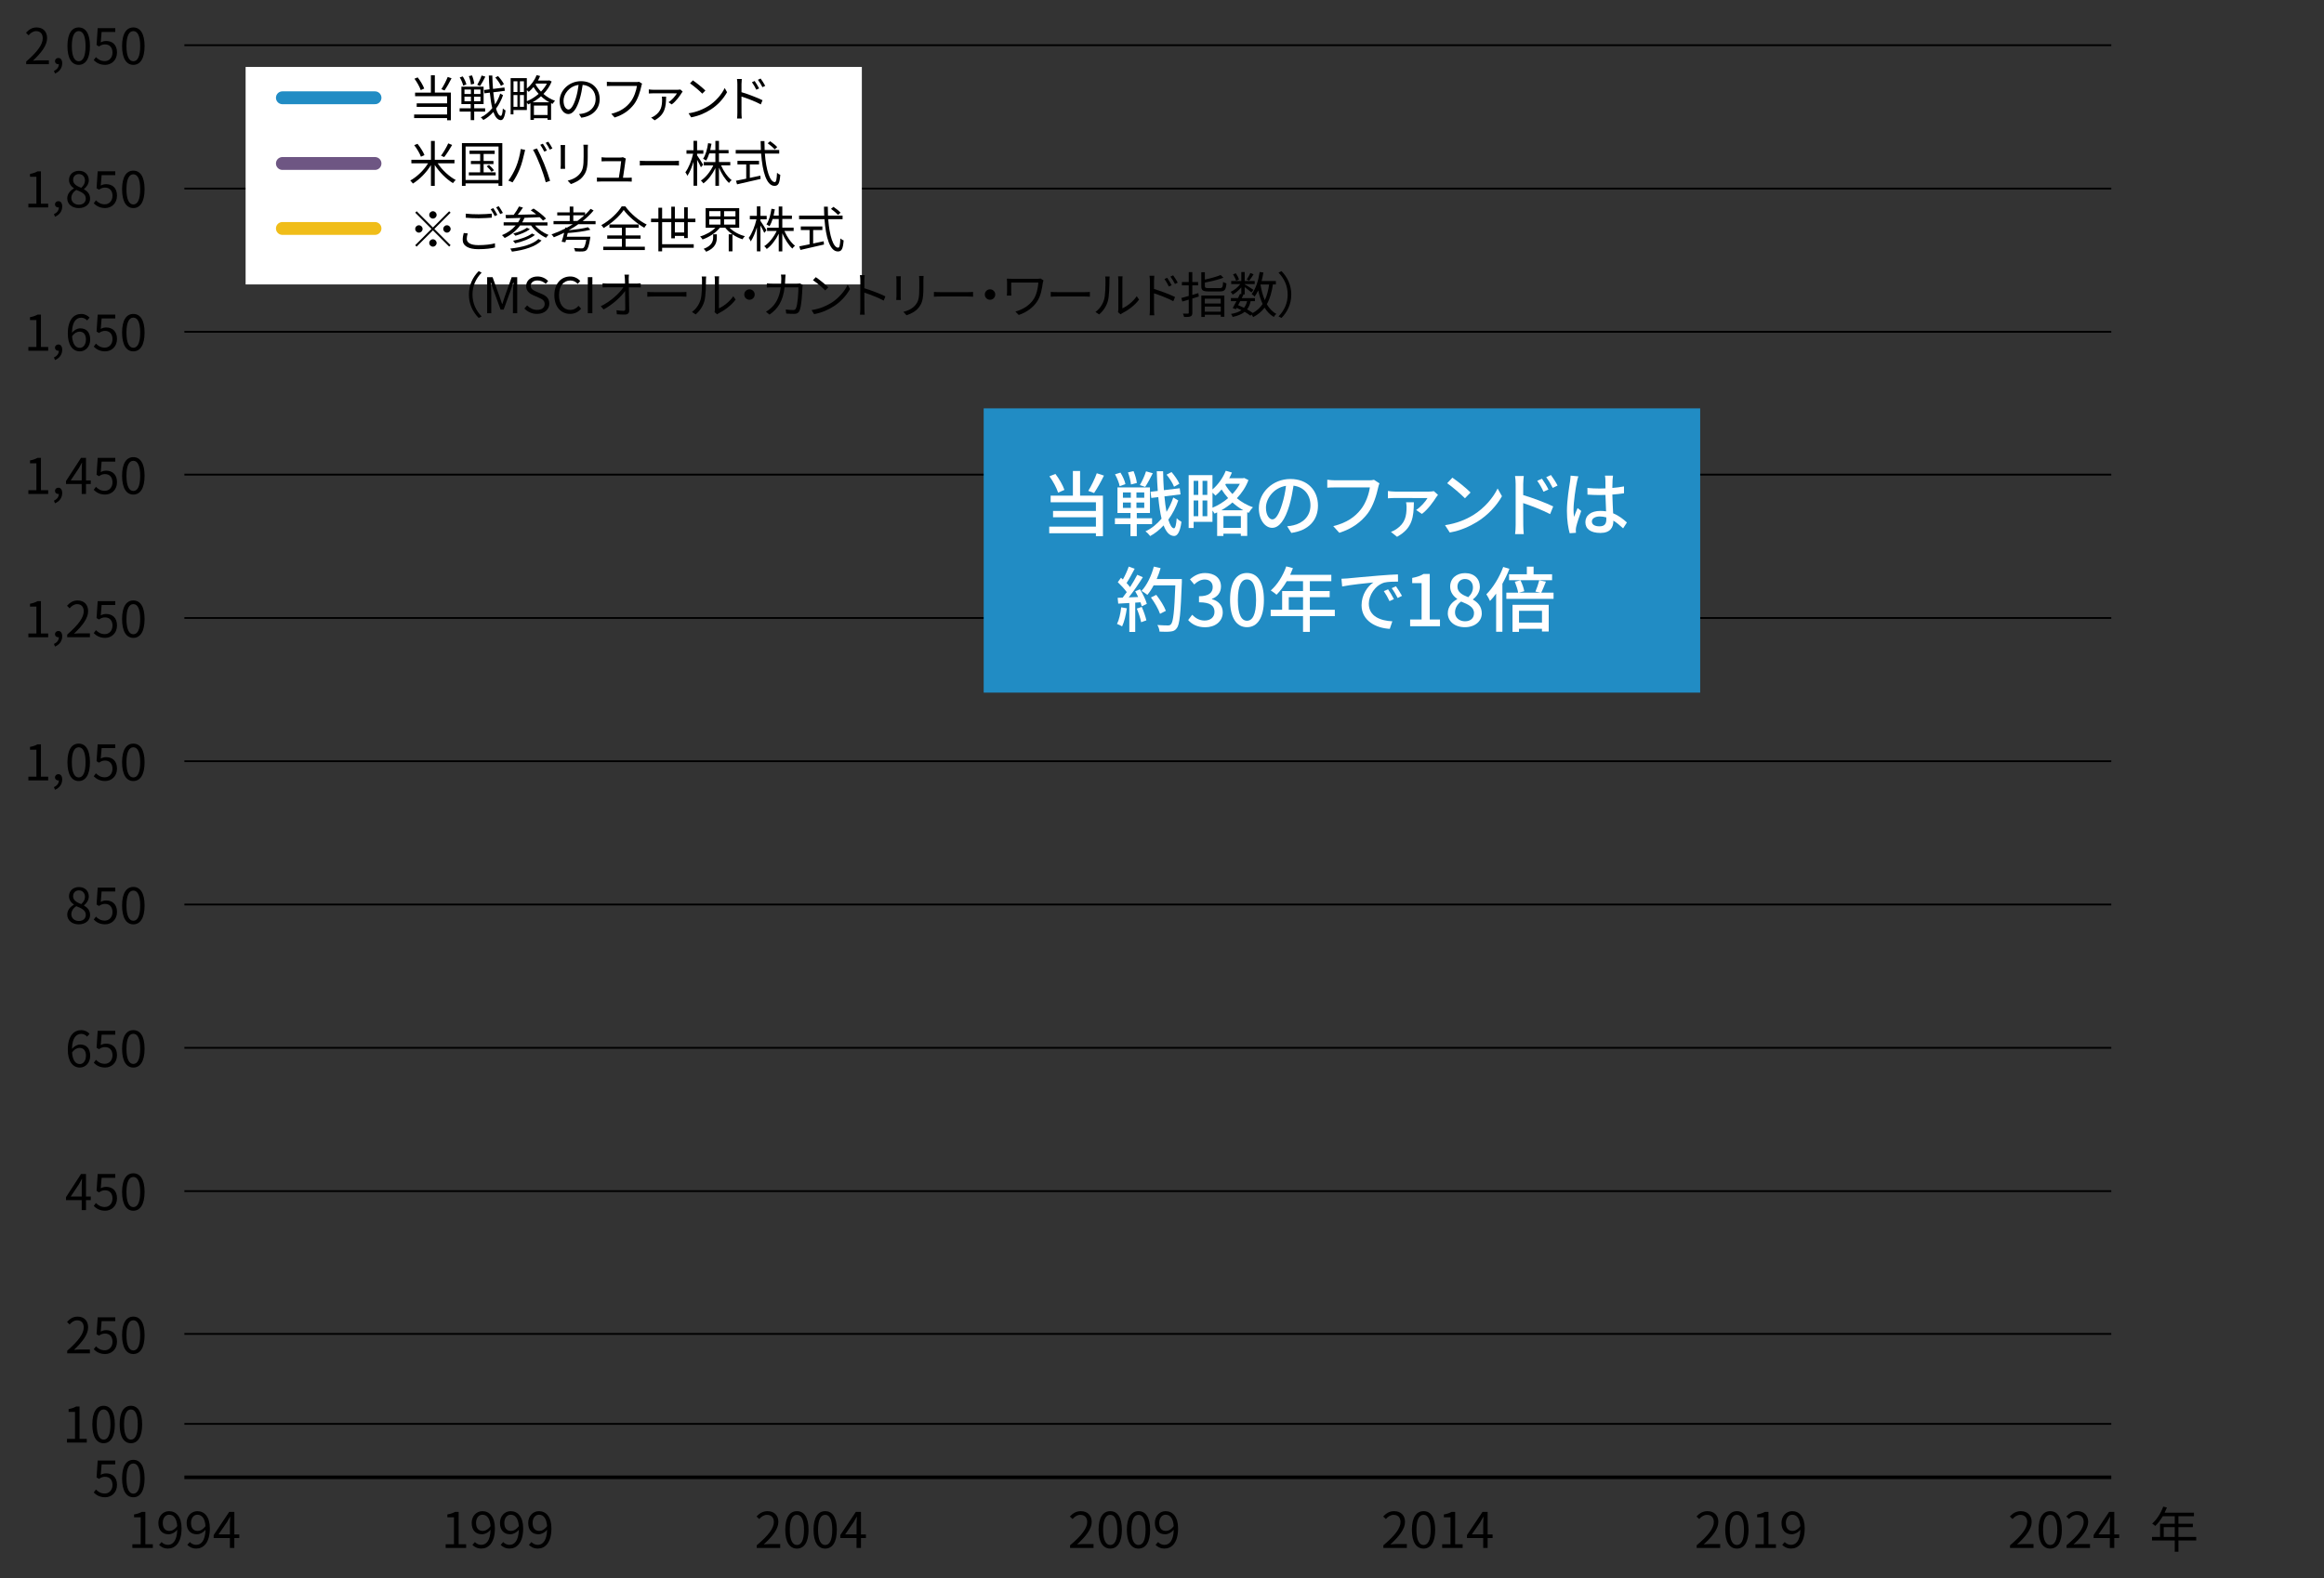 <?xml version="1.0" encoding="UTF-8"?>
<svg id="_レイヤー_2" data-name="レイヤー 2" xmlns="http://www.w3.org/2000/svg" xmlns:xlink="http://www.w3.org/1999/xlink" viewBox="0 0 850 577.37">
  <rect x="0" y="0" width="850" height="577.37" fill="#333333" stroke="none"/>
  <defs>
    <style>
      .cls-1 {
        stroke-width: .66px;
      }

      .cls-1, .cls-2, .cls-3, .cls-4, .cls-5, .cls-6 {
        fill: none;
      }

      .cls-1, .cls-3, .cls-4, .cls-5, .cls-6 {
        stroke-linejoin: round;
      }

      .cls-1, .cls-4 {
        stroke: #000;
      }

      .cls-7 {
        fill: #fff;
      }

      .cls-8 {
        fill: #218cc4;
      }

      .cls-3 {
        stroke: #6e5683;
      }

      .cls-3, .cls-5, .cls-6 {
        stroke-linecap: round;
        stroke-width: 4.7px;
      }

      .cls-4 {
        stroke-width: 1.32px;
      }

      .cls-5 {
        stroke: #218cc4;
      }

      .cls-6 {
        stroke: #f0bd19;
      }

      .cls-9 {
        clip-path: url(#clippath);
      }
    </style>
    <clipPath id="clippath">
      <rect class="cls-2" width="850" height="577.37"/>
    </clipPath>
  </defs>
  <g id="_レイヤー_1-2" data-name="レイヤー 1">
    <g class="cls-9">
      <g>
        <path d="M803.28,563.59h-6.52v4.12h-1.35v-4.12h-8.32v-1.3h2.95v-4.83h5.37v-2.74h-4.38c-.81,1.39-1.76,2.61-2.74,3.55-.25-.22-.81-.67-1.15-.85,1.69-1.48,3.2-3.8,4.05-6.21l1.35.32c-.25.63-.54,1.28-.83,1.89h10.73v1.3h-5.69v2.74h5.28v1.26h-5.28v3.57h6.52v1.3ZM795.41,562.29v-3.57h-4.03v3.57h4.03Z"/>
        <line class="cls-4" x1="67.44" y1="540.48" x2="772.2" y2="540.48"/>
        <path class="cls-1" d="M67.44,16.54h704.76M67.44,68.98h704.76M67.44,121.4h704.76M67.44,173.65h704.76M67.44,226.08h704.76M67.44,278.5h704.76M67.44,330.93h704.76M67.44,383.35h704.76M67.44,435.78h704.76M67.44,488.03h704.76M67.44,520.93h704.76"/>
        <path class="cls-2" d="M755.02,16.54v523.95M640.37,16.54v523.95M525.88,16.54v523.95M411.25,16.54v523.95M296.61,16.54v523.95M181.98,16.54v523.95M67.44,16.54v523.95"/>
        <g>
          <g>
            <path d="M34.28,546.03l.81-1.08c.76.76,1.71,1.46,3.24,1.46s2.81-1.19,2.81-3.11-1.08-3.01-2.74-3.01c-.88,0-1.44.27-2.2.77l-.88-.54.41-6.18h6.43v1.4h-4.99l-.32,3.82c.58-.32,1.17-.52,1.96-.52,2.2,0,3.98,1.3,3.98,4.2s-2.09,4.54-4.32,4.54c-2.05,0-3.31-.86-4.2-1.75Z"/>
            <path d="M44.65,540.9c0-4.59,1.6-6.81,4.12-6.81s4.11,2.23,4.11,6.81-1.6,6.88-4.11,6.88-4.12-2.29-4.12-6.88ZM51.27,540.9c0-3.85-1.01-5.47-2.5-5.47s-2.52,1.62-2.52,5.47,1.01,5.56,2.52,5.56,2.5-1.67,2.5-5.56Z"/>
          </g>
          <g>
            <path d="M24.58,494.17c4.14-3.62,6.05-6.25,6.05-8.52,0-1.51-.79-2.61-2.43-2.61-1.08,0-2.02.67-2.74,1.53l-.95-.94c1.08-1.17,2.21-1.94,3.89-1.94,2.36,0,3.83,1.55,3.83,3.91,0,2.63-2.07,5.31-5.17,8.25.68-.05,1.49-.13,2.16-.13h3.66v1.42h-8.3v-.97Z"/>
            <path d="M34.28,493.63l.81-1.08c.76.76,1.71,1.46,3.24,1.46s2.81-1.19,2.81-3.11-1.08-3.01-2.74-3.01c-.88,0-1.44.27-2.2.77l-.88-.54.41-6.18h6.43v1.4h-4.99l-.32,3.82c.58-.32,1.17-.52,1.96-.52,2.2,0,3.98,1.3,3.98,4.2s-2.09,4.54-4.32,4.54c-2.05,0-3.31-.86-4.19-1.75Z"/>
            <path d="M44.65,488.5c0-4.59,1.6-6.81,4.12-6.81s4.11,2.23,4.11,6.81-1.6,6.88-4.11,6.88-4.12-2.29-4.12-6.88ZM51.27,488.5c0-3.85-1.01-5.47-2.5-5.47s-2.52,1.62-2.52,5.47,1.01,5.56,2.52,5.56,2.5-1.67,2.5-5.56Z"/>
          </g>
          <g>
            <path d="M33.2,439.08h-1.75v3.64h-1.57v-3.64h-5.74v-1.08l5.49-8.48h1.82v8.25h1.75v1.31ZM29.89,437.77v-4.05c0-.65.07-1.71.11-2.39h-.07c-.32.65-.68,1.3-1.06,1.94l-3.01,4.5h4.03Z"/>
            <path d="M34.28,441.21l.81-1.08c.76.76,1.71,1.46,3.24,1.46s2.81-1.19,2.81-3.11-1.08-3.01-2.74-3.01c-.88,0-1.44.27-2.2.77l-.88-.54.41-6.18h6.43v1.4h-4.99l-.32,3.82c.58-.32,1.17-.52,1.96-.52,2.2,0,3.98,1.3,3.98,4.19s-2.09,4.54-4.32,4.54c-2.05,0-3.31-.86-4.19-1.75Z"/>
            <path d="M44.65,436.07c0-4.59,1.6-6.81,4.12-6.81s4.11,2.23,4.11,6.81-1.6,6.88-4.11,6.88-4.12-2.29-4.12-6.88ZM51.27,436.07c0-3.85-1.01-5.47-2.5-5.47s-2.52,1.62-2.52,5.47,1.01,5.56,2.52,5.56,2.5-1.67,2.5-5.56Z"/>
          </g>
          <g>
            <path d="M31.85,379.26c-.52-.63-1.31-1.01-2.12-1.01-1.8,0-3.33,1.39-3.4,5.49.81-.99,1.96-1.6,3.01-1.6,2.23,0,3.65,1.39,3.65,4.14,0,2.56-1.73,4.29-3.78,4.29-2.54,0-4.41-2.18-4.41-6.54,0-5.17,2.32-7.15,4.88-7.15,1.37,0,2.36.58,3.08,1.35l-.9,1.03ZM31.44,386.29c0-1.78-.77-2.92-2.38-2.92-.83,0-1.84.47-2.7,1.69.2,2.74,1.19,4.23,2.84,4.23,1.26,0,2.23-1.21,2.23-3.01Z"/>
            <path d="M34.28,388.82l.81-1.08c.76.76,1.71,1.46,3.24,1.46s2.81-1.19,2.81-3.11-1.08-3.01-2.74-3.01c-.88,0-1.44.27-2.2.77l-.88-.54.41-6.18h6.43v1.4h-4.99l-.32,3.82c.58-.32,1.17-.52,1.96-.52,2.2,0,3.98,1.3,3.98,4.19s-2.09,4.54-4.32,4.54c-2.05,0-3.31-.86-4.19-1.75Z"/>
            <path d="M44.65,383.69c0-4.59,1.6-6.81,4.12-6.81s4.11,2.23,4.11,6.81-1.6,6.88-4.11,6.88-4.12-2.29-4.12-6.88ZM51.27,383.69c0-3.85-1.01-5.47-2.5-5.47s-2.52,1.62-2.52,5.47,1.01,5.56,2.52,5.56,2.5-1.67,2.5-5.56Z"/>
          </g>
          <g>
            <path d="M24.59,334.66c0-1.76,1.22-2.99,2.43-3.64v-.09c-.97-.67-1.78-1.66-1.78-3.04,0-2.02,1.55-3.35,3.62-3.35,2.25,0,3.62,1.44,3.62,3.48,0,1.39-.97,2.58-1.76,3.19v.09c1.15.67,2.23,1.66,2.23,3.46,0,1.93-1.66,3.42-4.14,3.42s-4.21-1.48-4.21-3.51ZM31.38,334.72c0-1.76-1.62-2.43-3.49-3.19-1.06.68-1.8,1.73-1.8,2.99,0,1.4,1.17,2.43,2.75,2.43s2.54-.92,2.54-2.23ZM31.08,328.11c0-1.3-.83-2.36-2.25-2.36-1.21,0-2.09.86-2.09,2.14,0,1.58,1.42,2.27,2.97,2.88.9-.79,1.37-1.69,1.37-2.67Z"/>
            <path d="M34.28,336.43l.81-1.08c.76.76,1.71,1.46,3.24,1.46s2.81-1.19,2.81-3.11-1.08-3.01-2.74-3.01c-.88,0-1.44.27-2.2.77l-.88-.54.41-6.18h6.43v1.4h-4.99l-.32,3.82c.58-.32,1.17-.52,1.96-.52,2.2,0,3.98,1.3,3.98,4.19s-2.09,4.54-4.32,4.54c-2.05,0-3.31-.86-4.19-1.75Z"/>
            <path d="M44.65,331.3c0-4.59,1.6-6.81,4.12-6.81s4.11,2.23,4.11,6.81-1.6,6.88-4.11,6.88-4.12-2.29-4.12-6.88ZM51.27,331.3c0-3.85-1.01-5.47-2.5-5.47s-2.52,1.62-2.52,5.47,1.01,5.56,2.52,5.56,2.5-1.67,2.5-5.56Z"/>
          </g>
          <g>
            <path d="M10.37,284.15h2.94v-9.85h-2.34v-1.04c1.17-.22,2.02-.52,2.74-.94h1.26v11.83h2.65v1.37h-7.24v-1.37Z"/>
            <path d="M19.73,287.96c1.12-.49,1.78-1.35,1.8-2.45-.07.02-.13.02-.2.02-.63,0-1.21-.4-1.21-1.15,0-.7.58-1.15,1.24-1.15.86,0,1.39.74,1.39,1.95,0,1.73-1.01,3.08-2.63,3.76l-.4-.97Z"/>
            <path d="M24.67,278.87c0-4.59,1.6-6.81,4.12-6.81s4.11,2.23,4.11,6.81-1.6,6.88-4.11,6.88-4.12-2.29-4.12-6.88ZM31.29,278.87c0-3.85-1.01-5.47-2.5-5.47s-2.52,1.62-2.52,5.47,1.01,5.56,2.52,5.56,2.5-1.67,2.5-5.56Z"/>
            <path d="M34.28,284l.81-1.08c.76.76,1.71,1.46,3.24,1.46s2.81-1.19,2.81-3.11-1.08-3.01-2.74-3.01c-.88,0-1.44.27-2.2.77l-.88-.54.41-6.18h6.43v1.4h-4.99l-.32,3.82c.58-.32,1.17-.52,1.96-.52,2.2,0,3.98,1.3,3.98,4.19s-2.09,4.54-4.32,4.54c-2.05,0-3.31-.86-4.2-1.75Z"/>
            <path d="M44.65,278.87c0-4.59,1.6-6.81,4.12-6.81s4.11,2.23,4.11,6.81-1.6,6.88-4.11,6.88-4.12-2.29-4.12-6.88ZM51.27,278.87c0-3.85-1.01-5.47-2.5-5.47s-2.52,1.62-2.52,5.47,1.01,5.56,2.52,5.56,2.5-1.67,2.5-5.56Z"/>
          </g>
          <g>
            <path d="M10.37,231.77h2.94v-9.85h-2.34v-1.04c1.17-.22,2.02-.52,2.74-.94h1.26v11.83h2.65v1.37h-7.24v-1.37Z"/>
            <path d="M19.73,235.58c1.12-.49,1.78-1.35,1.8-2.45-.07.02-.13.02-.2.02-.63,0-1.21-.4-1.21-1.15,0-.7.58-1.15,1.24-1.15.86,0,1.39.74,1.39,1.94,0,1.73-1.01,3.08-2.63,3.76l-.4-.97Z"/>
            <path d="M24.58,232.16c4.14-3.62,6.05-6.25,6.05-8.52,0-1.51-.79-2.61-2.43-2.61-1.08,0-2.02.67-2.74,1.53l-.95-.94c1.08-1.17,2.21-1.94,3.89-1.94,2.36,0,3.83,1.55,3.83,3.91,0,2.63-2.07,5.31-5.17,8.25.68-.05,1.49-.13,2.16-.13h3.66v1.42h-8.3v-.97Z"/>
            <path d="M34.28,231.62l.81-1.08c.76.76,1.71,1.46,3.24,1.46s2.81-1.19,2.81-3.11-1.08-3.01-2.74-3.01c-.88,0-1.44.27-2.2.77l-.88-.54.41-6.18h6.43v1.4h-4.99l-.32,3.82c.58-.32,1.17-.52,1.96-.52,2.2,0,3.98,1.3,3.98,4.2s-2.09,4.54-4.32,4.54c-2.05,0-3.31-.86-4.2-1.75Z"/>
            <path d="M44.65,226.49c0-4.59,1.6-6.81,4.12-6.81s4.11,2.23,4.11,6.81-1.6,6.88-4.11,6.88-4.12-2.29-4.12-6.88ZM51.27,226.49c0-3.85-1.01-5.47-2.5-5.47s-2.52,1.62-2.52,5.47,1.01,5.56,2.52,5.56,2.5-1.67,2.5-5.56Z"/>
          </g>
          <g>
            <path d="M10.37,179.34h2.94v-9.85h-2.34v-1.04c1.17-.22,2.02-.52,2.74-.94h1.26v11.83h2.65v1.37h-7.24v-1.37Z"/>
            <path d="M19.73,183.16c1.12-.49,1.78-1.35,1.8-2.45-.07.02-.13.02-.2.02-.63,0-1.21-.4-1.21-1.15,0-.7.58-1.15,1.24-1.15.86,0,1.39.74,1.39,1.94,0,1.73-1.01,3.08-2.63,3.76l-.4-.97Z"/>
            <path d="M33.2,177.07h-1.75v3.64h-1.57v-3.64h-5.74v-1.08l5.49-8.48h1.82v8.25h1.75v1.31ZM29.89,175.76v-4.05c0-.65.07-1.71.11-2.39h-.07c-.32.65-.68,1.3-1.06,1.94l-3.01,4.5h4.03Z"/>
            <path d="M34.28,179.19l.81-1.08c.76.76,1.71,1.46,3.24,1.46s2.81-1.19,2.81-3.11-1.08-3.01-2.74-3.01c-.88,0-1.44.27-2.2.77l-.88-.54.41-6.18h6.43v1.4h-4.99l-.32,3.82c.58-.32,1.17-.52,1.96-.52,2.2,0,3.98,1.3,3.98,4.2s-2.09,4.54-4.32,4.54c-2.05,0-3.31-.86-4.2-1.75Z"/>
            <path d="M44.65,174.06c0-4.59,1.6-6.81,4.12-6.81s4.11,2.23,4.11,6.81-1.6,6.88-4.11,6.88-4.12-2.29-4.12-6.88ZM51.27,174.06c0-3.85-1.01-5.47-2.5-5.47s-2.52,1.62-2.52,5.47,1.01,5.56,2.52,5.56,2.5-1.67,2.5-5.56Z"/>
          </g>
          <g>
            <path d="M10.37,126.94h2.94v-9.85h-2.34v-1.04c1.17-.22,2.02-.52,2.74-.94h1.26v11.83h2.65v1.37h-7.24v-1.37Z"/>
            <path d="M19.73,130.76c1.12-.49,1.78-1.35,1.8-2.45-.07.02-.13.02-.2.02-.63,0-1.21-.4-1.21-1.15,0-.7.58-1.15,1.24-1.15.86,0,1.39.74,1.39,1.94,0,1.73-1.01,3.08-2.63,3.76l-.4-.97Z"/>
            <path d="M31.85,117.24c-.52-.63-1.31-1.01-2.12-1.01-1.8,0-3.33,1.39-3.4,5.49.81-.99,1.96-1.6,3.01-1.6,2.23,0,3.65,1.39,3.65,4.14,0,2.56-1.73,4.29-3.78,4.29-2.54,0-4.41-2.18-4.41-6.54,0-5.17,2.32-7.15,4.88-7.15,1.37,0,2.36.58,3.08,1.35l-.9,1.03ZM31.44,124.26c0-1.78-.77-2.92-2.38-2.92-.83,0-1.84.47-2.7,1.69.2,2.74,1.19,4.23,2.84,4.23,1.26,0,2.23-1.21,2.23-3.01Z"/>
            <path d="M34.28,126.8l.81-1.08c.76.76,1.71,1.46,3.24,1.46s2.81-1.19,2.81-3.11-1.08-3.01-2.74-3.01c-.88,0-1.44.27-2.2.77l-.88-.54.41-6.18h6.43v1.4h-4.99l-.32,3.82c.58-.32,1.17-.52,1.96-.52,2.2,0,3.98,1.3,3.98,4.2s-2.09,4.54-4.32,4.54c-2.05,0-3.31-.86-4.2-1.75Z"/>
            <path d="M44.65,121.67c0-4.59,1.6-6.81,4.12-6.81s4.11,2.23,4.11,6.81-1.6,6.88-4.11,6.88-4.12-2.29-4.12-6.88ZM51.27,121.67c0-3.85-1.01-5.47-2.5-5.47s-2.52,1.62-2.52,5.47,1.01,5.56,2.52,5.56,2.5-1.67,2.5-5.56Z"/>
          </g>
          <g>
            <path d="M10.37,74.52h2.94v-9.85h-2.34v-1.04c1.17-.22,2.02-.52,2.74-.94h1.26v11.83h2.65v1.37h-7.24v-1.37Z"/>
            <path d="M19.73,78.33c1.12-.49,1.78-1.35,1.8-2.45-.07.02-.13.02-.2.02-.63,0-1.21-.4-1.21-1.15,0-.7.58-1.15,1.24-1.15.86,0,1.39.74,1.39,1.94,0,1.73-1.01,3.08-2.63,3.76l-.4-.97Z"/>
            <path d="M24.59,72.61c0-1.76,1.22-2.99,2.43-3.64v-.09c-.97-.67-1.78-1.66-1.78-3.04,0-2.02,1.55-3.35,3.62-3.35,2.25,0,3.62,1.44,3.62,3.48,0,1.39-.97,2.57-1.76,3.19v.09c1.15.67,2.23,1.66,2.23,3.46,0,1.93-1.66,3.42-4.14,3.42s-4.21-1.48-4.21-3.51ZM31.38,72.66c0-1.76-1.62-2.43-3.49-3.19-1.06.68-1.8,1.73-1.8,2.99,0,1.4,1.17,2.43,2.75,2.43s2.54-.92,2.54-2.23ZM31.08,66.05c0-1.3-.83-2.36-2.25-2.36-1.21,0-2.09.86-2.09,2.14,0,1.58,1.42,2.27,2.97,2.88.9-.79,1.37-1.69,1.37-2.67Z"/>
            <path d="M34.28,74.37l.81-1.08c.76.76,1.71,1.46,3.24,1.46s2.81-1.19,2.81-3.11-1.08-3.01-2.74-3.01c-.88,0-1.44.27-2.2.77l-.88-.54.41-6.18h6.43v1.4h-4.99l-.32,3.82c.58-.32,1.17-.52,1.96-.52,2.2,0,3.98,1.3,3.98,4.2s-2.09,4.54-4.32,4.54c-2.05,0-3.31-.86-4.2-1.75Z"/>
            <path d="M44.65,69.24c0-4.59,1.6-6.81,4.12-6.81s4.11,2.23,4.11,6.81-1.6,6.88-4.11,6.88-4.12-2.29-4.12-6.88ZM51.27,69.24c0-3.85-1.01-5.47-2.5-5.47s-2.52,1.62-2.52,5.47,1.01,5.56,2.52,5.56,2.5-1.67,2.5-5.56Z"/>
          </g>
          <g>
            <path d="M9.58,22.52c4.14-3.62,6.05-6.25,6.05-8.52,0-1.51-.79-2.61-2.43-2.61-1.08,0-2.02.67-2.74,1.53l-.95-.94c1.08-1.17,2.21-1.94,3.89-1.94,2.36,0,3.83,1.55,3.83,3.91,0,2.63-2.07,5.31-5.17,8.25.68-.05,1.49-.13,2.16-.13h3.66v1.42h-8.3v-.97Z"/>
            <path d="M19.73,25.94c1.12-.49,1.78-1.35,1.8-2.45-.07.02-.13.02-.2.02-.63,0-1.21-.4-1.21-1.15,0-.7.58-1.15,1.24-1.15.86,0,1.39.74,1.39,1.94,0,1.73-1.01,3.08-2.63,3.76l-.4-.97Z"/>
            <path d="M24.67,16.85c0-4.59,1.6-6.81,4.12-6.81s4.11,2.23,4.11,6.81-1.6,6.88-4.11,6.88-4.12-2.29-4.12-6.88ZM31.29,16.85c0-3.85-1.01-5.47-2.5-5.47s-2.52,1.62-2.52,5.47,1.01,5.56,2.52,5.56,2.5-1.67,2.5-5.56Z"/>
            <path d="M34.28,21.98l.81-1.08c.76.76,1.71,1.46,3.24,1.46s2.81-1.19,2.81-3.11-1.08-3.01-2.74-3.01c-.88,0-1.44.27-2.2.77l-.88-.54.41-6.18h6.43v1.4h-4.99l-.32,3.82c.58-.32,1.17-.52,1.96-.52,2.2,0,3.98,1.3,3.98,4.2s-2.09,4.54-4.32,4.54c-2.05,0-3.31-.86-4.2-1.75Z"/>
            <path d="M44.65,16.85c0-4.59,1.6-6.81,4.12-6.81s4.11,2.23,4.11,6.81-1.6,6.88-4.11,6.88-4.12-2.29-4.12-6.88ZM51.27,16.85c0-3.85-1.01-5.47-2.5-5.47s-2.52,1.62-2.52,5.47,1.01,5.56,2.52,5.56,2.5-1.67,2.5-5.56Z"/>
          </g>
          <g>
            <path d="M24.49,526.41h2.94v-9.85h-2.34v-1.04c1.17-.22,2.02-.52,2.74-.94h1.26v11.83h2.65v1.37h-7.24v-1.37Z"/>
            <path d="M33.77,521.13c0-4.59,1.6-6.81,4.12-6.81s4.11,2.23,4.11,6.81-1.6,6.88-4.11,6.88-4.12-2.29-4.12-6.88ZM40.4,521.13c0-3.85-1.01-5.47-2.5-5.47s-2.52,1.62-2.52,5.47,1.01,5.56,2.52,5.56,2.5-1.67,2.5-5.56Z"/>
            <path d="M43.76,521.13c0-4.59,1.6-6.81,4.12-6.81s4.11,2.23,4.11,6.81-1.6,6.88-4.11,6.88-4.12-2.29-4.12-6.88ZM50.39,521.13c0-3.85-1.01-5.47-2.5-5.47s-2.52,1.62-2.52,5.47,1.01,5.56,2.52,5.56,2.5-1.67,2.5-5.56Z"/>
          </g>
        </g>
        <rect class="cls-7" x="89.83" y="24.49" width="225.39" height="79.57"/>
        <g>
          <path d="M159.04,33.87h5.87v10.12h-1.39v-.79h-12.05v-1.31h12.05v-2.79h-11.11v-1.3h11.11v-2.61h-11.7v-1.31h5.78v-6.34h1.44v6.34ZM153.88,32.96c-.38-1.15-1.35-2.9-2.29-4.16l1.17-.49c1.01,1.26,1.98,2.95,2.4,4.09l-1.28.56ZM165.15,28.64c-.76,1.53-1.76,3.28-2.57,4.45l-1.15-.47c.79-1.17,1.78-3.08,2.32-4.47l1.4.49Z"/>
          <path d="M173.44,40.83v3.13h-1.28v-3.13h-4.05v-1.21h4.05v-1.55h-3.4v-6.37h8.12v6.37h-3.44v1.55h4v1.21h-4ZM169.41,31.33c-.16-.81-.68-2.07-1.26-3.01l1.1-.36c.59.9,1.15,2.12,1.33,2.92l-1.17.45ZM169.88,34.39h2.36v-1.64h-2.36v1.64ZM169.88,37.03h2.36v-1.66h-2.36v1.66ZM172.24,30.93c-.05-.79-.38-2.11-.76-3.08l1.15-.27c.41.97.76,2.25.81,3.04l-1.21.31ZM175.73,32.75h-2.36v1.64h2.36v-1.64ZM175.73,35.38h-2.36v1.66h2.36v-1.66ZM177.51,28.05c-.59,1.19-1.33,2.56-1.91,3.4l-1.06-.38c.56-.92,1.26-2.39,1.6-3.44l1.37.41ZM183.99,34.8c-.59,1.75-1.48,3.46-2.57,4.95.47,1.62,1.04,2.59,1.73,2.65.4.02.65-.95.77-2.72.23.29.77.61.99.72-.36,2.79-1.03,3.58-1.76,3.55-1.17-.05-2.05-1.13-2.7-2.99-1.08,1.22-2.32,2.23-3.66,2.94-.22-.31-.61-.7-.95-.95,1.58-.74,3.01-1.93,4.21-3.39-.4-1.57-.68-3.49-.9-5.67l-1.94.25-.16-1.22,2-.25c-.13-1.58-.22-3.28-.27-5.04h1.28c.04,1.71.13,3.35.25,4.9l4.18-.52.16,1.21-4.23.54c.16,1.67.38,3.19.63,4.45.81-1.22,1.48-2.59,1.91-3.98l1.04.59ZM183.22,31.43c-.34-.86-1.24-2.14-2.07-3.06l1.01-.54c.83.9,1.76,2.12,2.14,2.95l-1.08.65Z"/>
          <path d="M201.78,29.81c-.68,1.73-1.75,3.26-3.01,4.56,1.19,1.03,2.61,1.93,4.23,2.5-.29.27-.67.77-.86,1.13-.2-.07-.38-.16-.58-.25v6.09h-1.3v-.58h-4.99v.61h-1.26v-6.07c-.29.14-.58.27-.86.4-.09-.2-.27-.47-.45-.68v2.74h-4.9v1.58h-1.03v-13.25h5.92v3.82c1.51-1.22,2.83-3.01,3.6-4.93l1.26.34c-.23.56-.5,1.12-.79,1.64h3.91l.23-.07.86.43ZM187.81,29.74v3.91h1.44v-3.91h-1.44ZM187.81,39.07h1.44v-4.29h-1.44v4.29ZM191.62,29.74h-1.46v3.91h1.46v-3.91ZM191.62,39.07v-4.29h-1.46v4.29h1.46ZM192.7,37.03c1.48-.61,2.99-1.53,4.3-2.68-.76-.83-1.39-1.69-1.87-2.52-.56.68-1.15,1.28-1.75,1.78-.16-.16-.43-.43-.68-.65v4.07ZM200.93,37.43c-1.13-.61-2.16-1.37-3.06-2.21-.97.88-2.03,1.62-3.13,2.21h6.19ZM200.27,42.08v-3.46h-4.99v3.46h4.99ZM196.07,30.57l-.2.29c.49.88,1.17,1.8,2,2.66.86-.9,1.62-1.89,2.16-2.95h-3.96Z"/>
          <path d="M211.8,41.72c.56-.04,1.1-.13,1.53-.22,2.29-.5,4.52-2.2,4.52-5.28,0-2.7-1.71-4.92-4.74-5.17-.23,1.66-.58,3.46-1.06,5.13-1.1,3.66-2.52,5.55-4.18,5.55s-3.19-1.84-3.19-4.77c0-3.87,3.46-7.26,7.81-7.26s6.84,2.95,6.84,6.55-2.47,6.25-6.72,6.81l-.83-1.35ZM210.63,35.88c.45-1.48.79-3.17.99-4.81-3.42.43-5.51,3.37-5.51,5.76,0,2.25,1.04,3.24,1.82,3.24s1.78-1.19,2.7-4.2Z"/>
          <path d="M234.84,30.62c-.13.25-.2.56-.27.9-.4,1.89-1.26,4.79-2.68,6.64-1.64,2.11-3.78,3.78-7.09,4.83l-1.22-1.35c3.49-.88,5.51-2.41,7.02-4.34,1.28-1.64,2.12-4.14,2.36-5.87h-9.2c-.72,0-1.33.04-1.8.05v-1.58c.5.05,1.21.11,1.8.11h9.04c.27,0,.61,0,.95-.09l1.1.7Z"/>
          <path d="M249.68,33.5c-.11.13-.27.34-.36.49-.52.85-2.03,3.1-3.65,4.21l-1.17-.81c1.28-.77,2.57-2.36,3.1-3.24l-8.61-.02c-.54,0-1.13.02-1.69.07v-1.49c.5.07,1.15.13,1.69.13h8.89c.27,0,.76-.04.99-.09l.81.76ZM243.63,35.36c-.04,3.84-.4,6.55-4.2,8.66l-1.28-1.01c.4-.14.83-.32,1.24-.61,2.43-1.64,2.77-3.62,2.77-5.98,0-.34-.05-.7-.11-1.06h1.57Z"/>
          <path d="M259.05,38.83c2.77-1.75,4.97-4.41,6.01-6.63l.86,1.53c-1.24,2.25-3.33,4.7-6.05,6.39-1.8,1.15-4.07,2.25-7.08,2.81l-.95-1.48c3.15-.47,5.49-1.57,7.2-2.63ZM257.99,33.13l-1.13,1.13c-.9-.94-3.15-2.86-4.48-3.76l1.03-1.1c1.28.85,3.58,2.72,4.59,3.73Z"/>
          <path d="M271.2,33.72c2.38.72,5.78,2,7.69,2.95l-.63,1.53c-1.94-1.06-5.06-2.25-7.06-2.88v5.92c0,.58.04,1.55.11,2.12h-1.73c.07-.58.11-1.46.11-2.12v-10.48c0-.5-.04-1.31-.14-1.87h1.76c-.05.56-.11,1.33-.11,1.87v2.95ZM276.62,32.82c-.45-.94-1.01-1.93-1.6-2.74l.99-.45c.47.67,1.22,1.87,1.64,2.72l-1.03.47ZM278.87,31.9c-.49-.94-1.06-1.89-1.67-2.7l.99-.47c.47.63,1.26,1.84,1.69,2.67l-1.01.5Z"/>
          <path d="M160.09,59.76c1.6,2.43,4.23,4.86,6.59,6.09-.32.27-.77.79-1.01,1.15-2.36-1.42-4.95-3.98-6.66-6.64v7.63h-1.39v-7.58c-1.67,2.74-4.21,5.29-6.61,6.75-.22-.34-.67-.83-.95-1.12,2.36-1.28,4.97-3.76,6.5-6.28h-6.1v-1.31h7.17v-6.88h1.39v6.88h7.2v1.31h-6.12ZM153.95,57.32c-.4-1.12-1.42-2.9-2.45-4.21l1.21-.5c1.01,1.26,2.11,2.99,2.54,4.14l-1.3.58ZM165.38,53.02c-.86,1.51-2.02,3.31-2.92,4.45l-1.15-.52c.9-1.19,2.02-3.11,2.63-4.5l1.44.58Z"/>
          <path d="M183.72,52.36v15.63h-1.39v-.9h-12.05v.9h-1.33v-15.63h14.76ZM182.34,65.84v-12.24h-12.05v12.24h12.05ZM181.29,63.05v1.13h-9.81v-1.13h4.14v-3.02h-3.39v-1.15h3.39v-2.56h-3.89v-1.21h9.2v1.21h-4.05v2.56h3.6v1.15h-3.6v3.02h4.41ZM178.86,60.35c.67.58,1.46,1.4,1.82,1.96l-.92.54c-.34-.56-1.12-1.42-1.75-2.03l.85-.47Z"/>
          <path d="M190.47,54.52l1.6.32c-.11.4-.25.92-.32,1.31-.25,1.12-.88,3.78-1.64,5.62-.67,1.66-1.64,3.51-2.65,4.95l-1.53-.65c1.13-1.49,2.14-3.39,2.77-4.9.77-1.85,1.53-4.59,1.76-6.66ZM194.95,54.8l1.46-.49c.72,1.3,1.87,3.78,2.63,5.69.74,1.78,1.69,4.54,2.16,6.16l-1.6.52c-.45-1.84-1.28-4.27-2.03-6.19-.72-1.85-1.82-4.36-2.61-5.69ZM200.03,55.04l-.97.43c-.36-.74-.97-1.82-1.46-2.5l.95-.4c.45.63,1.12,1.73,1.48,2.47ZM202.05,54.3l-.97.43c-.4-.79-.97-1.8-1.49-2.48l.95-.4c.49.65,1.17,1.78,1.51,2.45Z"/>
          <path d="M206.69,53.08c-.04.34-.05.86-.05,1.3v6.01c0,.45.02,1.04.05,1.37h-1.66c.02-.27.07-.85.07-1.39v-6c0-.32-.04-.95-.07-1.3h1.66ZM215.03,52.95c-.04.43-.07.95-.07,1.55v2.92c0,4.32-.58,5.74-1.87,7.29-1.17,1.4-2.97,2.18-4.29,2.63l-1.17-1.24c1.66-.41,3.21-1.13,4.32-2.4,1.3-1.49,1.51-2.95,1.51-6.36v-2.84c0-.59-.05-1.12-.09-1.55h1.66Z"/>
          <path d="M229.64,65.03c.4,0,1.04-.02,1.42-.05v1.46c-.32-.02-.99-.04-1.37-.04h-9.87c-.56,0-.97.02-1.49.05v-1.49c.43.04.94.07,1.49.07h6.52c.27-1.51.79-5.02.85-6.05h-5.73c-.52,0-.99.04-1.44.05v-1.51c.43.05.97.11,1.42.11h5.47c.29,0,.74-.05.9-.13l1.1.52c-.05.18-.11.41-.13.56-.14,1.22-.67,4.79-.92,6.45h1.76Z"/>
          <path d="M234.01,58.8c.54.04,1.49.09,2.5.09h9.87c.9,0,1.55-.05,1.94-.09v1.76c-.36-.02-1.12-.09-1.93-.09h-9.88c-.99,0-1.94.04-2.5.09v-1.76Z"/>
          <path d="M256.37,61.21c-.25-.61-.88-1.78-1.4-2.74v9.49h-1.31v-8.79c-.61,2.02-1.42,3.94-2.25,5.15-.16-.4-.49-.97-.74-1.3,1.17-1.49,2.3-4.34,2.84-6.79h-2.43v-1.26h2.57v-3.46h1.31v3.46h2.29v1.26h-2.29v.59c.49.67,1.91,2.9,2.21,3.44l-.81.94ZM263.73,60.51c.9,2.12,2.41,4.27,3.87,5.4-.32.23-.74.68-.97,1.03-1.37-1.24-2.74-3.4-3.67-5.6v6.63h-1.31v-6.46c-1.1,2.27-2.72,4.38-4.38,5.58-.22-.32-.61-.79-.92-1.03,1.76-1.12,3.49-3.31,4.54-5.55h-3.51v-1.22h4.27v-3.17h-2.23c-.32,1.01-.7,1.93-1.17,2.65-.23-.2-.77-.54-1.1-.67.95-1.4,1.53-3.55,1.84-5.73l1.24.22c-.13.79-.29,1.57-.47,2.3h1.89v-3.35h1.31v3.35h3.51v1.22h-3.51v3.17h4.14v1.22h-3.37Z"/>
          <path d="M279.75,56.19c.45,6.05,1.85,10.43,3.64,10.43.49,0,.7-.99.81-3.39.31.31.81.59,1.19.74-.23,3.12-.74,4.03-2.11,4.03-2.92,0-4.41-5.17-4.9-11.81h-9.29v-1.31h9.2c-.05-1.06-.07-2.16-.09-3.26h1.4c0,1.12.02,2.2.07,3.26h5.33v1.31h-5.26ZM274.24,65.08c1.26-.27,2.56-.52,3.85-.81l.11,1.19c-3.04.72-6.34,1.48-8.62,1.98l-.41-1.31c1.01-.2,2.32-.47,3.76-.76v-5.22h-3.21v-1.3h7.89v1.3h-3.37v4.93ZM283.34,54.66c-.52-.63-1.64-1.6-2.56-2.25l.9-.74c.92.61,2.05,1.53,2.59,2.14l-.94.85Z"/>
          <path d="M158.34,83.23l5.94-5.94.52.52-5.94,5.94,5.94,5.94-.52.52-5.94-5.94-5.96,5.96-.52-.52,5.96-5.96-5.94-5.94.52-.52,5.94,5.94ZM154.56,83.76c0,.74-.61,1.35-1.35,1.35s-1.35-.61-1.35-1.35.61-1.35,1.35-1.35,1.35.61,1.35,1.35ZM158.34,79.97c-.74,0-1.35-.61-1.35-1.35s.61-1.35,1.35-1.35,1.35.61,1.35,1.35-.61,1.35-1.35,1.35ZM158.34,87.54c.74,0,1.35.61,1.35,1.35s-.61,1.35-1.35,1.35-1.35-.61-1.35-1.35.61-1.35,1.35-1.35ZM162.12,83.76c0-.74.61-1.35,1.35-1.35s1.35.61,1.35,1.35-.61,1.35-1.35,1.35-1.35-.61-1.35-1.35Z"/>
          <path d="M171.08,85.38c-.22.7-.36,1.35-.36,2.02,0,1.35,1.37,2.29,4.21,2.29,2.47,0,4.75-.27,6.1-.68l.02,1.53c-1.28.36-3.55.63-6.09.63-3.62,0-5.73-1.21-5.73-3.44,0-.94.2-1.76.38-2.48l1.46.14ZM170.35,78.17c1.3.16,2.93.23,4.72.23s3.53-.13,4.81-.25v1.48c-1.21.09-3.15.22-4.81.22-1.78,0-3.29-.07-4.72-.2v-1.48ZM181.91,78.62l-.97.45c-.36-.74-.97-1.84-1.48-2.52l.97-.4c.45.63,1.1,1.75,1.48,2.47ZM183.94,77.89l-.99.43c-.38-.77-.97-1.8-1.49-2.48l.95-.41c.49.67,1.17,1.8,1.53,2.47Z"/>
          <path d="M195.69,82.48c1.24,1.46,3.15,2.77,4.92,3.46-.29.25-.68.72-.88,1.04-2.03-.9-4.16-2.63-5.51-4.5h-3.98c-1.48,2-3.42,3.53-5.65,4.59-.18-.27-.7-.79-.99-1.04,1.98-.81,3.71-2,5.02-3.55h-4.41v-1.15h5.28c.34-.5.63-1.04.88-1.6-2,.05-3.83.11-5.31.14l-.16-1.22,2.99-.05c.7-.92,1.49-2.14,1.94-3.06l1.44.4c-.58.86-1.26,1.84-1.91,2.63,2.11-.04,4.45-.09,6.77-.16-.67-.52-1.37-1.04-2.02-1.48l1.04-.63c1.62,1.01,3.6,2.56,4.56,3.67l-1.1.74c-.31-.38-.74-.79-1.22-1.24-1.85.07-3.76.14-5.56.22-.25.58-.52,1.13-.83,1.66h9.24v1.15h-4.54ZM198.07,88c-2.18,2.23-6.28,3.48-10.82,4.07-.13-.34-.38-.81-.63-1.12,4.34-.47,8.34-1.57,10.3-3.51l1.15.56ZM195.66,85.95c-1.75,1.42-4.65,2.48-7.27,3.08-.16-.29-.47-.7-.74-.95,2.5-.5,5.4-1.48,6.93-2.65l1.08.52ZM193.79,83.85c-1.35,1.03-3.48,1.89-5.28,2.39-.2-.23-.5-.61-.79-.81,1.73-.45,3.85-1.24,5.01-2.09l1.06.5Z"/>
          <path d="M211.57,81.99c-1.13.81-2.34,1.57-3.58,2.27,2.57-.27,5.42-.67,7.06-1.13l.88.92c-2.16.59-5.44.99-8.28,1.21-.11.47-.22.92-.34,1.35h8.61s-.04.4-.07.61c-.43,2.65-.81,3.82-1.4,4.34-.38.32-.76.41-1.39.45-.54.02-1.6.02-2.72-.05-.02-.36-.2-.88-.41-1.22,1.12.11,2.29.13,2.7.13s.61-.02.77-.16c.4-.31.7-1.17,1.03-2.97h-7.4c-.09.32-.18.63-.25.9l-1.35-.2c.29-.86.61-2.09.92-3.29-1.24.61-2.52,1.17-3.78,1.66-.18-.29-.59-.81-.86-1.06,1.69-.58,3.38-1.3,4.99-2.12l.09-.41.58.07c.74-.4,1.44-.83,2.14-1.26h-7.06v-1.15h5.92v-2.07h-4.56v-1.1h4.56v-2.14h1.33v2.14h4.29v.86c.74-.7,1.4-1.42,2.02-2.16l1.1.59c-1.15,1.4-2.5,2.68-3.98,3.87h4.7v1.15h-6.23ZM211.17,80.84c.9-.65,1.75-1.35,2.54-2.07h-4.03v2.07h1.49Z"/>
          <path d="M228.72,75.51c1.87,2.63,5.01,5.26,7.81,6.64-.34.34-.67.81-.88,1.19-2.75-1.6-5.91-4.25-7.53-6.52-1.44,2.18-4.34,4.84-7.36,6.61-.16-.31-.54-.77-.83-1.06,3.08-1.69,6.07-4.54,7.45-6.86h1.33ZM228.83,90.26h7.02v1.22h-15.21v-1.22h6.82v-2.93h-5.37v-1.19h5.37v-2.81h-4.56v-1.21h10.7v1.21h-4.77v2.81h5.46v1.19h-5.46v2.93Z"/>
          <path d="M250.22,87.1v-.79h-3.39v.88h-1.31v-5.91h-3.35v8.07h11.56v1.3h-11.56v1.31h-1.37v-10.68h-2.68v-1.28h2.68v-4h1.37v4h3.35v-4.38h1.31v4.38h3.39v-4.16h1.33v4.16h2.79v1.28h-2.79v5.82h-1.33ZM250.22,85.05v-3.76h-3.39v3.76h3.39Z"/>
          <path d="M266.83,83.31c1.35,1.4,3.48,2.56,5.62,3.1-.31.27-.7.79-.88,1.13-1.28-.4-2.54-1.03-3.67-1.8v6.21h-1.37v-6.23h1.33c-.99-.7-1.91-1.51-2.59-2.41h-1.98c-1.48,1.89-3.96,3.47-6.32,4.3-.22-.34-.59-.83-.9-1.1,2.07-.59,4.23-1.8,5.6-3.2h-3.58v-7.18h12.28v7.18h-3.53ZM260.83,85.72h1.35v1.1c0,1.71-.41,3.87-3.89,5.28-.2-.34-.63-.81-.92-1.06,3.13-1.17,3.46-2.92,3.46-4.27v-1.04ZM259.39,79.16h4.12v-1.91h-4.12v1.91ZM259.39,82.17h4.12v-1.94h-4.12v1.94ZM268.99,77.26h-4.16v1.91h4.16v-1.91ZM268.99,80.23h-4.16v1.94h4.16v-1.94Z"/>
          <path d="M279.54,85.21c-.25-.61-.88-1.78-1.4-2.74v9.49h-1.31v-8.79c-.61,2.02-1.42,3.94-2.25,5.15-.16-.4-.49-.97-.74-1.3,1.17-1.49,2.3-4.34,2.84-6.79h-2.43v-1.26h2.57v-3.46h1.31v3.46h2.29v1.26h-2.29v.59c.49.67,1.91,2.9,2.21,3.44l-.81.94ZM286.9,84.51c.9,2.12,2.41,4.27,3.87,5.4-.32.23-.74.68-.97,1.03-1.37-1.24-2.74-3.4-3.67-5.6v6.63h-1.31v-6.46c-1.1,2.27-2.72,4.38-4.38,5.58-.22-.32-.61-.79-.92-1.03,1.76-1.12,3.49-3.31,4.54-5.55h-3.51v-1.22h4.27v-3.17h-2.23c-.32,1.01-.7,1.93-1.17,2.65-.23-.2-.77-.54-1.1-.67.95-1.4,1.53-3.55,1.84-5.73l1.24.22c-.13.79-.29,1.57-.47,2.3h1.89v-3.35h1.31v3.35h3.51v1.22h-3.51v3.17h4.14v1.22h-3.37Z"/>
          <path d="M302.92,80.19c.45,6.05,1.85,10.43,3.64,10.43.49,0,.7-.99.81-3.39.31.31.81.59,1.19.74-.23,3.12-.74,4.03-2.11,4.03-2.92,0-4.41-5.17-4.9-11.81h-9.29v-1.31h9.2c-.05-1.06-.07-2.16-.09-3.26h1.4c0,1.12.02,2.2.07,3.26h5.33v1.31h-5.26ZM297.41,89.08c1.26-.27,2.56-.52,3.85-.81l.11,1.19c-3.04.72-6.34,1.48-8.62,1.98l-.41-1.31c1.01-.2,2.32-.47,3.76-.76v-5.22h-3.21v-1.3h7.89v1.3h-3.37v4.93ZM306.5,78.66c-.52-.63-1.64-1.6-2.56-2.25l.9-.74c.92.61,2.05,1.53,2.59,2.14l-.94.85Z"/>
          <path d="M171.5,107.76c0-3.51,1.42-6.37,3.58-8.57l1.08.56c-2.07,2.14-3.35,4.81-3.35,8.01s1.28,5.87,3.35,8.01l-1.08.56c-2.16-2.2-3.58-5.06-3.58-8.57Z"/>
          <path d="M178.14,101.4h2.02l2.54,7.06c.31.92.61,1.84.94,2.75h.09c.31-.92.59-1.84.9-2.75l2.52-7.06h2.02v13.2h-1.57v-7.31c0-1.13.13-2.74.22-3.89h-.07l-1.04,3.01-2.5,6.86h-1.12l-2.5-6.86-1.04-3.01h-.07c.07,1.15.2,2.75.2,3.89v7.31h-1.51v-13.2Z"/>
          <path d="M191.8,112.87l.99-1.13c.95.99,2.29,1.64,3.66,1.64,1.73,0,2.77-.86,2.77-2.16s-.95-1.78-2.2-2.34l-1.91-.83c-1.22-.52-2.68-1.46-2.68-3.39,0-2.03,1.76-3.51,4.16-3.51,1.57,0,2.95.67,3.89,1.64l-.88,1.06c-.81-.76-1.78-1.24-3.01-1.24-1.49,0-2.47.76-2.47,1.94,0,1.28,1.15,1.76,2.18,2.2l1.89.81c1.53.67,2.72,1.57,2.72,3.53,0,2.09-1.73,3.75-4.48,3.75-1.87,0-3.48-.76-4.63-1.96Z"/>
          <path d="M202.75,108.01c0-4.27,2.5-6.86,5.85-6.86,1.6,0,2.86.79,3.62,1.64l-.9,1.08c-.68-.74-1.57-1.26-2.7-1.26-2.5,0-4.16,2.05-4.16,5.35s1.58,5.42,4.1,5.42c1.26,0,2.21-.56,3.06-1.48l.92,1.04c-1.04,1.21-2.34,1.89-4.05,1.89-3.28,0-5.74-2.54-5.74-6.82Z"/>
          <path d="M214.99,101.4h1.67v13.2h-1.67v-13.2Z"/>
          <path d="M232.81,103.76c.47,0,1.17-.05,1.53-.11v1.51c-.41-.02-1.04-.04-1.48-.04h-2.86c.05,2.7.11,6.28.13,8.53,0,.94-.56,1.44-1.64,1.44-.92,0-2-.04-2.88-.11l-.13-1.48c.86.14,1.87.22,2.54.22.52,0,.67-.23.67-.72,0-1.44-.02-4.12-.05-6.54-1.49,2.12-4.65,5.04-7.87,6.75l-1.03-1.17c3.64-1.78,6.84-4.77,8.26-6.93h-5.94c-.59,0-1.12.02-1.67.05v-1.53c.52.07,1.1.11,1.66.11h6.55c-.02-.72-.04-1.33-.05-1.75-.04-.43-.05-.99-.16-1.51h1.67c-.07.5-.11,1.01-.11,1.51l.04,1.75h2.83Z"/>
          <path d="M236.75,106.8c.54.04,1.49.09,2.5.09h9.87c.9,0,1.55-.05,1.94-.09v1.76c-.36-.02-1.12-.09-1.93-.09h-9.88c-.99,0-1.94.04-2.5.09v-1.76Z"/>
          <path d="M253.09,114.13c1.51-1.08,2.59-2.68,3.13-4.43.52-1.66.54-5.24.54-7.24,0-.54-.05-.94-.13-1.31h1.66c-.02.22-.09.76-.09,1.3,0,2-.07,5.85-.56,7.65-.54,1.93-1.69,3.69-3.21,4.93l-1.35-.9ZM261.34,114.22c.07-.29.13-.65.13-1.01v-10.79c0-.68-.09-1.19-.11-1.33h1.66c-.02.14-.07.65-.07,1.33v10.39c1.66-.76,3.87-2.39,5.24-4.43l.86,1.22c-1.55,2.11-4.05,3.94-6.14,4.99-.27.14-.43.27-.61.41l-.95-.79Z"/>
          <path d="M274.12,105.85c1.06,0,1.91.85,1.91,1.91s-.85,1.91-1.91,1.91-1.91-.85-1.91-1.91.85-1.91,1.91-1.91Z"/>
          <path d="M293.58,104.17c-.05.31-.09.65-.09.88-.07,1.73-.29,6.97-1.1,8.7-.36.76-.94,1.08-1.93,1.08-.92,0-1.96-.05-2.9-.11l-.18-1.49c.97.13,1.93.2,2.68.2.52,0,.85-.14,1.04-.59.68-1.37.92-5.8.92-7.72h-5.04c-.65,5.17-2.52,7.9-5.53,9.98l-1.3-1.06c.56-.31,1.3-.81,1.84-1.33,1.78-1.62,3.08-3.87,3.57-7.58h-3.02c-.72,0-1.44,0-2.07.07v-1.53c.63.07,1.37.11,2.05.11h3.17c.04-.58.07-1.19.07-1.84,0-.4-.05-1.06-.13-1.49h1.69c-.05.41-.09,1.04-.11,1.48-.02.65-.05,1.26-.09,1.85h4.29c.49,0,.85-.04,1.15-.09l1.01.5Z"/>
          <path d="M304.02,110.83c2.77-1.75,4.97-4.41,6.01-6.63l.86,1.53c-1.24,2.25-3.33,4.7-6.05,6.39-1.8,1.15-4.07,2.25-7.08,2.81l-.95-1.48c3.15-.47,5.49-1.57,7.2-2.63ZM302.95,105.13l-1.13,1.13c-.9-.94-3.15-2.86-4.48-3.76l1.03-1.1c1.28.85,3.58,2.72,4.59,3.73Z"/>
          <path d="M323.22,109.97c-1.96-1.06-5.08-2.27-7.08-2.9l.02,5.94c0,.58.04,1.53.11,2.12h-1.73c.07-.58.11-1.46.11-2.12v-10.48c0-.5-.04-1.31-.14-1.87h1.76c-.05.56-.13,1.33-.13,1.87v2.93c2.38.72,5.78,2.02,7.69,2.97l-.61,1.53Z"/>
          <path d="M329.47,101.08c-.04.34-.05.86-.05,1.3v6.01c0,.45.02,1.04.05,1.37h-1.66c.02-.27.07-.85.07-1.39v-6c0-.32-.04-.95-.07-1.3h1.66ZM337.8,100.95c-.04.43-.07.95-.07,1.55v2.92c0,4.32-.58,5.74-1.87,7.29-1.17,1.4-2.97,2.18-4.29,2.63l-1.17-1.24c1.66-.41,3.21-1.13,4.32-2.4,1.3-1.49,1.51-2.95,1.51-6.36v-2.84c0-.59-.05-1.12-.09-1.55h1.66Z"/>
          <path d="M341.58,106.8c.54.04,1.49.09,2.5.09h9.87c.9,0,1.55-.05,1.94-.09v1.76c-.36-.02-1.12-.09-1.93-.09h-9.88c-.99,0-1.94.04-2.5.09v-1.76Z"/>
          <path d="M362.1,105.85c1.06,0,1.91.85,1.91,1.91s-.85,1.91-1.91,1.91-1.91-.85-1.91-1.91.85-1.91,1.91-1.91Z"/>
          <path d="M381.65,102.59c-.07.18-.2.67-.23.83-.32,2.14-.7,4.7-2,6.73-1.46,2.3-3.93,4.14-6.82,5.08l-1.22-1.24c2.65-.7,5.22-2.27,6.7-4.57,1.03-1.6,1.53-3.91,1.71-6.03h-9.94v3.6c0,.27.02.72.05,1.15h-1.64c.05-.43.07-.81.07-1.15v-3.83c0-.41-.02-.81-.07-1.21.49.04,1.15.05,1.93.05h9.24c.4,0,.83-.04,1.13-.11l1.1.7Z"/>
          <path d="M384.31,106.8c.54.04,1.49.09,2.5.09h9.87c.9,0,1.55-.05,1.94-.09v1.76c-.36-.02-1.12-.09-1.93-.09h-9.88c-.99,0-1.94.04-2.5.09v-1.76Z"/>
          <path d="M400.66,114.13c1.51-1.08,2.59-2.68,3.13-4.43.52-1.66.54-5.24.54-7.24,0-.54-.05-.94-.13-1.31h1.66c-.02.22-.09.76-.09,1.3,0,2-.07,5.85-.56,7.65-.54,1.93-1.69,3.69-3.21,4.93l-1.35-.9ZM408.9,114.22c.07-.29.13-.65.13-1.01v-10.79c0-.68-.09-1.19-.11-1.33h1.66c-.02.14-.07.65-.07,1.33v10.39c1.66-.76,3.87-2.39,5.24-4.43l.86,1.22c-1.55,2.11-4.05,3.94-6.14,4.99-.27.14-.43.27-.61.41l-.95-.79Z"/>
          <path d="M422.08,105.72c2.38.72,5.78,2,7.69,2.95l-.63,1.53c-1.94-1.06-5.06-2.25-7.06-2.88v5.92c0,.58.04,1.55.11,2.12h-1.73c.07-.58.11-1.46.11-2.12v-10.48c0-.5-.04-1.31-.14-1.87h1.76c-.05.56-.11,1.33-.11,1.87v2.95ZM427.5,104.82c-.45-.94-1.01-1.93-1.6-2.74l.99-.45c.47.67,1.22,1.87,1.64,2.72l-1.03.47ZM429.75,103.9c-.49-.94-1.06-1.89-1.67-2.7l.99-.47c.47.63,1.26,1.84,1.69,2.67l-1.01.5Z"/>
          <path d="M438.48,108.48l-2.38.74v5.19c0,.76-.18,1.12-.65,1.33-.45.22-1.17.25-2.38.23-.05-.34-.23-.88-.41-1.22.81.02,1.57.02,1.78,0,.25,0,.34-.07.34-.34v-4.79c-.85.25-1.64.49-2.34.7l-.38-1.3c.76-.2,1.69-.45,2.72-.74v-3.87h-2.5v-1.24h2.5v-3.62h1.31v3.62h2.11v1.24h-2.11v3.48c.72-.2,1.48-.41,2.21-.65l.16,1.24ZM446.09,105.4c.99,0,1.15-.31,1.26-2.25.31.23.86.43,1.22.52-.2,2.34-.61,2.95-2.39,2.95h-4.2c-2.05,0-2.61-.4-2.61-1.94v-5.08h1.31v2.68c2.12-.45,4.41-1.08,5.76-1.67l1.03.99c-1.82.72-4.45,1.33-6.79,1.78v1.3c0,.61.22.72,1.37.72h4.03ZM439.38,108.12h8.43v7.78h-1.31v-.76h-5.83v.83h-1.28v-7.85ZM440.65,109.27v1.78h5.83v-1.78h-5.83ZM446.49,114.04v-1.89h-5.83v1.89h5.83Z"/>
          <path d="M465.57,104.08c-.45,2.92-1.13,5.29-2.23,7.22.9,1.55,2.03,2.77,3.47,3.53-.31.25-.74.77-.92,1.13-1.39-.81-2.48-1.96-3.37-3.4-1.06,1.4-2.41,2.56-4.18,3.46-.11-.23-.34-.63-.58-.94l-.42.43c-.56-.45-1.28-.94-2.11-1.42-1.04.86-2.47,1.46-4.39,1.87-.09-.36-.36-.85-.61-1.1,1.66-.29,2.92-.74,3.83-1.4-.58-.29-1.17-.58-1.76-.83l-.29.5-1.15-.41c.4-.68.88-1.6,1.37-2.54h-2.03v-1.12h2.59c.27-.54.52-1.06.74-1.55l.47.11v-2.48c-.9,1.06-2.05,2.05-3.15,2.65-.16-.31-.49-.77-.74-1.01,1.28-.58,2.65-1.69,3.53-2.86h-3.33v-1.1h3.69v-3.29h1.24v3.29h3.66v1.1h-3.66v.09c.77.45,2.72,1.67,3.21,2.03l-.74.95c-.47-.43-1.6-1.3-2.47-1.94v2.68h-.77l.31.07c-.2.4-.4.83-.61,1.26h4.81v1.12h-1.57c-.25,1.21-.67,2.2-1.28,3.01.79.43,1.51.9,2.07,1.31,1.53-.85,2.72-1.93,3.6-3.28-.68-1.46-1.21-3.13-1.62-4.97-.38.85-.83,1.6-1.31,2.25-.2-.25-.77-.7-1.08-.92,1.51-1.89,2.45-4.9,2.93-8.07l1.37.2c-.18,1.06-.41,2.11-.67,3.1h5.22v1.26h-1.08ZM452.1,102.73c-.16-.63-.63-1.62-1.12-2.36l1.01-.41c.5.72.99,1.67,1.17,2.3l-1.06.47ZM453.61,110.19c-.25.5-.52.99-.76,1.46.72.29,1.44.61,2.14.95.54-.65.9-1.44,1.13-2.41h-2.52ZM458.49,100.37c-.52.83-1.13,1.73-1.6,2.32l-.9-.43c.43-.63,1.04-1.67,1.33-2.38l1.17.49ZM461.03,104.14c.34,2.07.85,4.02,1.57,5.69.77-1.6,1.26-3.51,1.58-5.74h-3.13l-.02.05Z"/>
          <path d="M472.28,107.76c0,3.51-1.42,6.37-3.58,8.57l-1.08-.56c2.07-2.14,3.35-4.81,3.35-8.01s-1.28-5.87-3.35-8.01l1.08-.56c2.16,2.2,3.58,5.06,3.58,8.57Z"/>
        </g>
        <line class="cls-5" x1="103.28" y1="35.77" x2="137.16" y2="35.77"/>
        <line class="cls-6" x1="103.28" y1="83.58" x2="137.16" y2="83.58"/>
        <line class="cls-3" x1="103.28" y1="59.81" x2="137.16" y2="59.81"/>
        <g>
          <g>
            <path d="M48.41,564.96h3.04v-9.85h-2.42v-1.04c1.21-.22,2.09-.52,2.83-.94h1.3v11.83h2.74v1.37h-7.49v-1.37Z"/>
            <path d="M59.11,564.18c.58.63,1.42,1.01,2.29,1.01,1.77,0,3.3-1.4,3.43-5.51-.82.99-1.99,1.64-3.15,1.64-2.27,0-3.76-1.42-3.76-4.16,0-2.56,1.79-4.29,3.91-4.29,2.63,0,4.58,2.09,4.58,6.28,0,5.35-2.38,7.4-4.96,7.4-1.47,0-2.52-.58-3.28-1.35l.93-1.03ZM64.82,558.33c-.19-2.72-1.23-4.16-2.98-4.16-1.3,0-2.31,1.19-2.31,2.99s.82,2.94,2.44,2.94c.91,0,1.94-.5,2.85-1.76Z"/>
            <path d="M69.45,564.18c.58.63,1.42,1.01,2.29,1.01,1.77,0,3.3-1.4,3.43-5.51-.82.99-1.99,1.64-3.15,1.64-2.27,0-3.76-1.42-3.76-4.16,0-2.56,1.79-4.29,3.91-4.29,2.63,0,4.58,2.09,4.58,6.28,0,5.35-2.38,7.4-4.96,7.4-1.47,0-2.52-.58-3.28-1.35l.93-1.03ZM75.15,558.33c-.19-2.72-1.23-4.16-2.98-4.16-1.3,0-2.31,1.19-2.31,2.99s.82,2.94,2.44,2.94c.91,0,1.94-.5,2.85-1.76Z"/>
            <path d="M87.52,562.69h-1.81v3.64h-1.62v-3.64h-5.94v-1.08l5.68-8.48h1.88v8.25h1.81v1.31ZM84.09,561.37v-4.05c0-.65.07-1.71.11-2.39h-.07c-.34.65-.71,1.3-1.1,1.94l-3.11,4.5h4.17Z"/>
          </g>
          <g>
            <path d="M163,564.96h3.04v-9.85h-2.42v-1.04c1.21-.22,2.09-.52,2.83-.94h1.3v11.83h2.74v1.37h-7.49v-1.37Z"/>
            <path d="M173.71,564.18c.58.63,1.42,1.01,2.29,1.01,1.77,0,3.3-1.4,3.43-5.51-.82.99-1.99,1.64-3.15,1.64-2.27,0-3.76-1.42-3.76-4.16,0-2.56,1.79-4.29,3.91-4.29,2.63,0,4.58,2.09,4.58,6.28,0,5.35-2.38,7.4-4.96,7.4-1.47,0-2.52-.58-3.28-1.35l.93-1.03ZM179.41,558.33c-.19-2.72-1.23-4.16-2.98-4.16-1.3,0-2.31,1.19-2.31,2.99s.82,2.94,2.44,2.94c.91,0,1.94-.5,2.85-1.76Z"/>
            <path d="M184.05,564.18c.58.63,1.42,1.01,2.29,1.01,1.77,0,3.3-1.4,3.43-5.51-.82.99-1.99,1.64-3.15,1.64-2.27,0-3.76-1.42-3.76-4.16,0-2.56,1.79-4.29,3.91-4.29,2.63,0,4.58,2.09,4.58,6.28,0,5.35-2.38,7.4-4.96,7.4-1.47,0-2.52-.58-3.28-1.35l.93-1.03ZM189.75,558.33c-.19-2.72-1.23-4.16-2.98-4.16-1.3,0-2.31,1.19-2.31,2.99s.82,2.94,2.44,2.94c.91,0,1.94-.5,2.85-1.76Z"/>
            <path d="M194.38,564.18c.58.63,1.42,1.01,2.29,1.01,1.77,0,3.3-1.4,3.43-5.51-.82.99-1.99,1.64-3.15,1.64-2.27,0-3.76-1.42-3.76-4.16,0-2.56,1.79-4.29,3.91-4.29,2.63,0,4.58,2.09,4.58,6.28,0,5.35-2.38,7.4-4.96,7.4-1.47,0-2.52-.58-3.28-1.35l.93-1.03ZM200.09,558.33c-.19-2.72-1.23-4.16-2.98-4.16-1.3,0-2.31,1.19-2.31,2.99s.82,2.94,2.44,2.94c.91,0,1.94-.5,2.85-1.76Z"/>
          </g>
          <g>
            <path d="M276.78,565.35c4.29-3.62,6.26-6.25,6.26-8.52,0-1.51-.82-2.61-2.52-2.61-1.12,0-2.09.67-2.83,1.53l-.99-.94c1.12-1.17,2.29-1.94,4.02-1.94,2.44,0,3.97,1.55,3.97,3.91,0,2.63-2.14,5.31-5.35,8.25.71-.05,1.55-.13,2.24-.13h3.78v1.42h-8.59v-.97Z"/>
            <path d="M287.21,559.68c0-4.59,1.66-6.81,4.27-6.81s4.25,2.23,4.25,6.81-1.66,6.88-4.25,6.88-4.27-2.29-4.27-6.88ZM294.07,559.68c0-3.85-1.04-5.47-2.59-5.47s-2.61,1.62-2.61,5.47,1.04,5.56,2.61,5.56,2.59-1.67,2.59-5.56Z"/>
            <path d="M297.55,559.68c0-4.59,1.66-6.81,4.27-6.81s4.25,2.23,4.25,6.81-1.66,6.88-4.25,6.88-4.27-2.29-4.27-6.88ZM304.4,559.68c0-3.85-1.04-5.47-2.59-5.47s-2.61,1.62-2.61,5.47,1.04,5.56,2.61,5.56,2.59-1.67,2.59-5.56Z"/>
            <path d="M316.71,562.69h-1.81v3.64h-1.62v-3.64h-5.94v-1.08l5.68-8.48h1.88v8.25h1.81v1.31ZM313.29,561.37v-4.05c0-.65.07-1.71.11-2.39h-.07c-.34.65-.71,1.3-1.1,1.94l-3.11,4.5h4.17Z"/>
          </g>
          <g>
            <path d="M391.38,565.35c4.29-3.62,6.26-6.25,6.26-8.52,0-1.51-.82-2.61-2.52-2.61-1.12,0-2.09.67-2.83,1.53l-.99-.94c1.12-1.17,2.29-1.94,4.02-1.94,2.44,0,3.97,1.55,3.97,3.91,0,2.63-2.14,5.31-5.35,8.25.71-.05,1.55-.13,2.24-.13h3.78v1.42h-8.59v-.97Z"/>
            <path d="M401.81,559.68c0-4.59,1.66-6.81,4.27-6.81s4.25,2.23,4.25,6.81-1.66,6.88-4.25,6.88-4.27-2.29-4.27-6.88ZM408.66,559.68c0-3.85-1.04-5.47-2.59-5.47s-2.61,1.62-2.61,5.47,1.04,5.56,2.61,5.56,2.59-1.67,2.59-5.56Z"/>
            <path d="M412.14,559.68c0-4.59,1.66-6.81,4.27-6.81s4.25,2.23,4.25,6.81-1.66,6.88-4.25,6.88-4.27-2.29-4.27-6.88ZM419,559.68c0-3.85-1.04-5.47-2.59-5.47s-2.61,1.62-2.61,5.47,1.04,5.56,2.61,5.56,2.59-1.67,2.59-5.56Z"/>
            <path d="M423.58,564.18c.58.63,1.42,1.01,2.29,1.01,1.77,0,3.3-1.4,3.43-5.51-.82.99-1.99,1.64-3.15,1.64-2.27,0-3.76-1.42-3.76-4.16,0-2.56,1.79-4.29,3.91-4.29,2.63,0,4.58,2.09,4.58,6.28,0,5.35-2.38,7.4-4.96,7.4-1.47,0-2.52-.58-3.28-1.35l.93-1.03ZM429.28,558.33c-.19-2.72-1.23-4.16-2.98-4.16-1.3,0-2.31,1.19-2.31,2.99s.82,2.94,2.44,2.94c.91,0,1.94-.5,2.85-1.76Z"/>
          </g>
          <g>
            <path d="M505.97,565.35c4.29-3.62,6.26-6.25,6.26-8.52,0-1.51-.82-2.61-2.52-2.61-1.12,0-2.09.67-2.83,1.53l-.99-.94c1.12-1.17,2.29-1.94,4.02-1.94,2.44,0,3.97,1.55,3.97,3.91,0,2.63-2.14,5.31-5.35,8.25.71-.05,1.55-.13,2.24-.13h3.78v1.42h-8.59v-.97Z"/>
            <path d="M516.4,559.68c0-4.59,1.66-6.81,4.27-6.81s4.25,2.23,4.25,6.81-1.66,6.88-4.25,6.88-4.27-2.29-4.27-6.88ZM523.26,559.68c0-3.85-1.04-5.47-2.59-5.47s-2.61,1.62-2.61,5.47,1.04,5.56,2.61,5.56,2.59-1.67,2.59-5.56Z"/>
            <path d="M527.47,564.96h3.04v-9.85h-2.42v-1.04c1.21-.22,2.09-.52,2.83-.94h1.3v11.83h2.74v1.37h-7.49v-1.37Z"/>
            <path d="M545.91,562.69h-1.81v3.64h-1.62v-3.64h-5.94v-1.08l5.68-8.48h1.88v8.25h1.81v1.31ZM542.48,561.37v-4.05c0-.65.08-1.71.11-2.39h-.07c-.34.65-.71,1.3-1.1,1.94l-3.11,4.5h4.17Z"/>
          </g>
          <g>
            <path d="M620.57,565.35c4.29-3.62,6.26-6.25,6.26-8.52,0-1.51-.82-2.61-2.52-2.61-1.12,0-2.09.67-2.83,1.53l-.99-.94c1.12-1.17,2.29-1.94,4.02-1.94,2.44,0,3.97,1.55,3.97,3.91,0,2.63-2.14,5.31-5.35,8.25.71-.05,1.55-.13,2.24-.13h3.78v1.42h-8.59v-.97Z"/>
            <path d="M631,559.68c0-4.59,1.66-6.81,4.27-6.81s4.25,2.23,4.25,6.81-1.66,6.88-4.25,6.88-4.27-2.29-4.27-6.88ZM637.86,559.68c0-3.85-1.04-5.47-2.59-5.47s-2.61,1.62-2.61,5.47,1.04,5.56,2.61,5.56,2.59-1.67,2.59-5.56Z"/>
            <path d="M642.06,564.96h3.04v-9.85h-2.42v-1.04c1.21-.22,2.09-.52,2.83-.94h1.3v11.83h2.74v1.37h-7.49v-1.37Z"/>
            <path d="M652.77,564.18c.58.63,1.42,1.01,2.29,1.01,1.77,0,3.3-1.4,3.43-5.51-.82.99-1.99,1.64-3.15,1.64-2.27,0-3.76-1.42-3.76-4.16,0-2.56,1.79-4.29,3.91-4.29,2.63,0,4.58,2.09,4.58,6.28,0,5.35-2.38,7.4-4.96,7.4-1.47,0-2.51-.58-3.28-1.35l.93-1.03ZM658.47,558.33c-.19-2.72-1.23-4.16-2.98-4.16-1.3,0-2.31,1.19-2.31,2.99s.82,2.94,2.44,2.94c.91,0,1.94-.5,2.85-1.76Z"/>
          </g>
          <g>
            <path d="M735.17,565.35c4.29-3.62,6.26-6.25,6.26-8.52,0-1.51-.82-2.61-2.52-2.61-1.12,0-2.09.67-2.83,1.53l-.99-.94c1.12-1.17,2.29-1.94,4.02-1.94,2.44,0,3.97,1.55,3.97,3.91,0,2.63-2.14,5.31-5.35,8.25.71-.05,1.55-.13,2.24-.13h3.78v1.42h-8.59v-.97Z"/>
            <path d="M745.6,559.68c0-4.59,1.66-6.81,4.27-6.81s4.25,2.23,4.25,6.81-1.66,6.88-4.25,6.88-4.27-2.29-4.27-6.88ZM752.45,559.68c0-3.85-1.04-5.47-2.59-5.47s-2.61,1.62-2.61,5.47,1.04,5.56,2.61,5.56,2.59-1.67,2.59-5.56Z"/>
            <path d="M755.84,565.35c4.29-3.62,6.26-6.25,6.26-8.52,0-1.51-.82-2.61-2.52-2.61-1.12,0-2.09.67-2.83,1.53l-.99-.94c1.12-1.17,2.29-1.94,4.02-1.94,2.44,0,3.97,1.55,3.97,3.91,0,2.63-2.14,5.31-5.35,8.25.71-.05,1.55-.13,2.24-.13h3.78v1.42h-8.59v-.97Z"/>
            <path d="M775.1,562.69h-1.81v3.64h-1.62v-3.64h-5.94v-1.08l5.68-8.48h1.88v8.25h1.81v1.31ZM771.67,561.37v-4.05c0-.65.08-1.71.11-2.39h-.07c-.34.65-.71,1.3-1.1,1.94l-3.11,4.5h4.17Z"/>
          </g>
        </g>
        <rect class="cls-8" x="359.78" y="149.4" width="262.06" height="104"/>
        <g>
          <path class="cls-7" d="M395.03,181.33h8.37v14.85h-2.57v-1.09h-17.08v-2.42h17.08v-3.43h-15.68v-2.31h15.68v-3.17h-16.56v-2.42h8.14v-9.02h2.63v9.02ZM387,180.24c-.49-1.66-1.85-4.16-3.17-5.98l2.18-.88c1.4,1.82,2.76,4.21,3.3,5.85l-2.31,1.01ZM403.77,174c-1.09,2.24-2.5,4.73-3.61,6.37l-2.13-.78c1.07-1.72,2.39-4.42,3.12-6.45l2.63.86Z"/>
          <path class="cls-7" d="M415.78,191.76v4.39h-2.31v-4.39h-5.69v-2.16h5.69v-1.92h-4.76v-9.36h11.88v9.36h-4.81v1.92h5.59v2.16h-5.59ZM409.51,177.87c-.18-1.14-.91-2.96-1.69-4.34l1.98-.62c.81,1.27,1.61,3.04,1.82,4.21l-2.11.75ZM410.71,182.11h2.89v-1.95h-2.89v1.95ZM410.71,185.83h2.89v-1.98h-2.89v1.98ZM413.65,177.25c-.1-1.14-.57-3.02-1.09-4.42l2.03-.47c.6,1.38,1.09,3.2,1.22,4.34l-2.16.55ZM418.51,180.16h-2.86v1.95h2.86v-1.95ZM418.51,183.85h-2.86v1.98h2.86v-1.98ZM421.63,173.14c-.88,1.77-1.95,3.74-2.78,4.99l-1.95-.65c.83-1.38,1.79-3.51,2.26-5.04l2.47.7ZM430.96,183.07c-.83,2.47-2.08,4.89-3.64,7.05.6,1.95,1.27,3.12,2.05,3.17.49,0,.83-1.3,1.01-3.72.39.49,1.35,1.14,1.74,1.35-.57,4.13-1.69,5.23-2.76,5.17-1.64-.08-2.86-1.46-3.77-3.87-1.48,1.61-3.15,2.94-4.91,3.9-.39-.55-1.12-1.3-1.74-1.72,2.21-1.01,4.21-2.65,5.9-4.65-.52-2.18-.91-4.84-1.2-7.88l-2.55.31-.29-2.26,2.65-.31c-.16-2.26-.29-4.65-.36-7.2h2.31c.05,2.42.13,4.73.29,6.92l5.8-.7.29,2.24-5.88.73c.18,2.11.44,4.03.75,5.67,1.04-1.64,1.87-3.43,2.47-5.25l1.82,1.07ZM429.4,178.08c-.44-1.22-1.61-3.07-2.73-4.42l1.82-.96c1.12,1.3,2.37,3.07,2.86,4.29l-1.95,1.09Z"/>
          <path class="cls-7" d="M456.62,175.64c-.96,2.55-2.44,4.76-4.24,6.63,1.66,1.38,3.67,2.57,5.9,3.33-.49.44-1.22,1.4-1.56,2.03-.18-.08-.36-.16-.55-.23v8.66h-2.34v-.81h-6.37v.83h-2.29v-8.61c-.31.16-.65.31-.96.44-.18-.34-.47-.75-.75-1.12v4.13h-6.89v2.24h-1.82v-19.34h8.71v5.25c2.03-1.72,3.82-4.21,4.86-6.84l2.26.65c-.29.7-.62,1.4-.99,2.08h5.04l.42-.1,1.56.78ZM436.58,175.92v5.15h1.69v-5.15h-1.69ZM436.58,188.85h1.69v-5.75h-1.69v5.75ZM441.57,175.92h-1.74v5.15h1.74v-5.15ZM441.57,188.85v-5.75h-1.74v5.75h1.74ZM443.47,185.75c2-.83,3.98-2.03,5.72-3.51-.94-1.04-1.74-2.13-2.39-3.17-.7.86-1.48,1.61-2.24,2.26-.23-.29-.68-.7-1.09-1.09v5.51ZM454.75,186.69c-1.46-.81-2.81-1.79-3.98-2.86-1.27,1.09-2.65,2.05-4.08,2.86h8.06ZM453.84,193.11v-4.29h-6.37v4.29h6.37ZM448.38,176.99l-.23.34c.65,1.12,1.53,2.31,2.6,3.41,1.09-1.14,2.03-2.39,2.73-3.74h-5.1Z"/>
          <path class="cls-7" d="M470.77,192.54c.91-.08,1.66-.21,2.29-.36,3.3-.75,6.24-3.15,6.24-7.31,0-3.74-2.24-6.68-6.19-7.18-.36,2.31-.83,4.81-1.53,7.23-1.56,5.25-3.69,8.19-6.27,8.19s-4.89-2.89-4.89-7.18c0-5.72,5.07-10.69,11.52-10.69s10.11,4.32,10.11,9.72-3.46,9.13-9.75,10.01l-1.53-2.44ZM468.95,184.37c.65-2.03,1.14-4.37,1.4-6.63-4.63.75-7.33,4.78-7.33,7.96,0,2.96,1.33,4.32,2.37,4.32,1.12,0,2.37-1.66,3.56-5.64Z"/>
          <path class="cls-7" d="M504.54,176.83c-.21.42-.34.99-.47,1.51-.57,2.65-1.77,6.79-3.87,9.54-2.37,3.07-5.62,5.56-10.35,7.05l-2.21-2.44c5.07-1.25,8.01-3.46,10.14-6.19,1.79-2.26,2.91-5.59,3.25-7.98h-12.77c-1.12,0-2.16.05-2.81.1v-2.91c.73.1,1.95.21,2.81.21h12.61c.44,0,1.09-.03,1.66-.18l2,1.3Z"/>
          <path class="cls-7" d="M525.94,181.05c-.21.23-.49.62-.65.86-.81,1.33-3.09,4.58-5.23,6.11l-2.11-1.43c1.69-1.09,3.48-3.17,4.16-4.37l-11.91-.03c-.83,0-1.69.05-2.57.13v-2.68c.78.1,1.74.21,2.57.21h12.51c.47,0,1.35-.08,1.72-.16l1.51,1.35ZM517.13,183.75c-.1,5.25-.39,9.46-6.16,12.64l-2.24-1.79c.62-.23,1.25-.52,1.95-.99,3.25-2.18,3.77-4.81,3.77-8.16,0-.57-.08-1.14-.18-1.69h2.86Z"/>
          <path class="cls-7" d="M538.73,188.51c4.19-2.57,7.44-6.47,9.02-9.8l1.59,2.83c-1.87,3.35-5.07,6.92-9.13,9.41-2.63,1.61-5.93,3.15-9.96,3.87l-1.74-2.68c4.34-.65,7.72-2.11,10.22-3.64ZM537.85,180.19l-2.05,2.11c-1.35-1.38-4.58-4.19-6.5-5.51l1.9-2.03c1.85,1.22,5.2,3.93,6.66,5.43Z"/>
          <path class="cls-7" d="M557.09,181.12c3.43,1.01,8.42,2.89,11,4.16l-1.14,2.81c-2.76-1.46-6.99-3.09-9.85-4.03l.03,8.03c0,.81.08,2.37.18,3.33h-3.17c.13-.91.21-2.34.21-3.33v-15.03c0-.83-.08-2.05-.23-2.91h3.2c-.08.86-.21,1.98-.21,2.91v4.06ZM564.53,179.88c-.68-1.48-1.4-2.73-2.29-3.98l1.74-.75c.7,1.01,1.79,2.7,2.37,3.93l-1.82.81ZM567.91,178.5c-.75-1.48-1.48-2.68-2.39-3.9l1.74-.81c.7.96,1.82,2.65,2.42,3.85l-1.77.86Z"/>
          <path class="cls-7" d="M577.29,174.26c-.18.44-.42,1.51-.52,1.98-.47,2.08-1.25,7.44-1.25,10.19,0,.91.05,1.77.18,2.7.36-1.07.91-2.31,1.3-3.25l1.33,1.04c-.68,1.92-1.56,4.55-1.85,5.88-.08.34-.13.86-.13,1.17.03.26.03.65.05.96l-2.29.16c-.52-1.79-1.01-4.68-1.01-8.16,0-3.85.83-8.74,1.14-10.79.08-.65.18-1.46.21-2.13l2.83.26ZM593.65,193.29c-1.2-1.12-2.37-2.08-3.56-2.81v.08c0,2.39-1.14,4.42-4.73,4.42s-5.51-1.46-5.51-3.93,2.05-4.13,5.49-4.13c.73,0,1.43.05,2.08.16-.08-1.79-.18-4-.23-6.01-.73.03-1.46.05-2.18.05-1.48,0-2.89-.08-4.39-.16l-.03-2.44c1.48.13,2.91.21,4.45.21.73,0,1.43-.03,2.16-.05,0-1.27-.03-2.37-.03-3.02,0-.44-.05-1.14-.16-1.64h2.94c-.08.52-.13,1.07-.16,1.59-.03.65-.05,1.74-.08,2.91,1.51-.13,2.94-.31,4.26-.57v2.52c-1.33.21-2.78.36-4.26.47.05,2.57.21,4.89.29,6.86,2.13.86,3.74,2.18,5.04,3.35l-1.38,2.13ZM587.51,189.29c-.78-.21-1.56-.34-2.39-.34-1.72,0-2.89.75-2.89,1.82,0,1.2,1.14,1.79,2.78,1.79,1.9,0,2.5-.96,2.5-2.57v-.7Z"/>
          <path class="cls-7" d="M412.14,222.55c-.34,2.44-.94,4.97-1.74,6.63-.39-.29-1.35-.73-1.85-.91.78-1.56,1.27-3.85,1.53-6.08l2.05.36ZM416.95,215.6c1.07,1.69,2.13,3.9,2.5,5.33l-1.85.88c-.1-.42-.26-.91-.47-1.46l-1.92.13v10.71h-2.16v-10.58c-1.48.08-2.86.16-4.06.23l-.21-2.13,1.82-.05c.49-.62.99-1.3,1.51-2.03-.81-1.14-2.13-2.55-3.28-3.64l1.17-1.61c.23.21.47.42.7.62.81-1.43,1.66-3.3,2.13-4.71l2.18.78c-.94,1.77-2.03,3.82-2.96,5.23.49.52.94,1.04,1.27,1.51,1.01-1.56,1.95-3.17,2.63-4.52l2.05.88c-1.48,2.37-3.43,5.23-5.17,7.38l3.46-.13c-.34-.73-.7-1.43-1.09-2.08l1.74-.75ZM417.6,222.05c.7,1.56,1.4,3.59,1.69,4.91l-1.92.68c-.23-1.35-.94-3.41-1.59-4.99l1.82-.6ZM432.26,213c-.44,11.47-.78,15.52-1.87,16.85-.62.86-1.27,1.09-2.29,1.2-.88.13-2.47.1-4,.03-.05-.7-.34-1.74-.81-2.42,1.69.13,3.25.16,3.87.16.55,0,.83-.1,1.12-.44.83-.83,1.25-4.68,1.59-14.22h-7.93c-.7,1.33-1.48,2.52-2.29,3.48-.47-.42-1.56-1.12-2.13-1.46,1.98-2.11,3.59-5.49,4.5-8.89l2.47.57c-.39,1.35-.88,2.7-1.43,3.98h9.2v1.17ZM424.28,224.57c-.52-1.59-1.95-4.11-3.33-5.98l1.95-.96c1.4,1.77,2.94,4.24,3.51,5.85l-2.13,1.09Z"/>
          <path class="cls-7" d="M434.58,226.84l1.46-1.92c1.12,1.14,2.55,2.11,4.52,2.11,2.16,0,3.64-1.2,3.64-3.17,0-2.13-1.35-3.51-5.67-3.51v-2.21c3.77,0,5.02-1.43,5.02-3.35,0-1.69-1.12-2.76-2.94-2.78-1.48.03-2.73.75-3.82,1.82l-1.56-1.87c1.51-1.35,3.28-2.31,5.49-2.31,3.43,0,5.85,1.77,5.85,4.94,0,2.21-1.27,3.74-3.3,4.5v.13c2.21.55,3.95,2.21,3.95,4.78,0,3.46-2.89,5.49-6.4,5.49-3.02,0-4.97-1.2-6.24-2.63Z"/>
          <path class="cls-7" d="M449.89,219.48c0-6.63,2.42-9.85,6.19-9.85s6.19,3.25,6.19,9.85-2.44,9.98-6.19,9.98-6.19-3.33-6.19-9.98ZM459.41,219.48c0-5.49-1.38-7.49-3.33-7.49s-3.33,2-3.33,7.49,1.38,7.62,3.33,7.62,3.33-2.08,3.33-7.62Z"/>
          <path class="cls-7" d="M488.21,225.43h-9.13v5.75h-2.5v-5.75h-11.83v-2.34h4.19v-6.86h7.64v-3.59h-5.95c-1.12,1.92-2.42,3.64-3.74,4.94-.47-.42-1.51-1.2-2.11-1.56,2.39-2.05,4.47-5.36,5.67-8.81l2.44.65c-.31.81-.68,1.66-1.01,2.44h15.05v2.34h-7.85v3.59h7.25v2.26h-7.25v4.6h9.13v2.34ZM476.59,223.09v-4.6h-5.23v4.6h5.23Z"/>
          <path class="cls-7" d="M493.02,211.6c1.87-.18,6.47-.62,11.21-1.01,2.73-.23,5.33-.39,7.07-.44l.03,2.63c-1.43,0-3.67.03-5.02.36-3.41,1.04-5.67,4.68-5.67,7.72,0,4.71,4.37,6.24,8.61,6.45l-.94,2.76c-5.04-.26-10.32-2.96-10.32-8.63,0-3.9,2.26-7.02,4.34-8.35-2.24.23-8.55.86-11.44,1.48l-.26-2.83c.99-.03,1.87-.08,2.39-.13ZM509.82,219.19l-1.61.73c-.62-1.33-1.3-2.52-2.08-3.64l1.56-.68c.62.91,1.59,2.5,2.13,3.59ZM512.78,218l-1.59.78c-.68-1.33-1.35-2.47-2.18-3.59l1.56-.7c.62.88,1.64,2.44,2.21,3.51Z"/>
          <path class="cls-7" d="M515.75,226.65h4.19v-13.31h-3.43v-1.9c1.79-.34,3.07-.78,4.16-1.46h2.26v16.67h3.74v2.47h-10.92v-2.47Z"/>
          <path class="cls-7" d="M529.53,224.37c0-2.52,1.66-4.21,3.43-5.15v-.13c-1.43-1.01-2.57-2.44-2.57-4.47,0-2.99,2.31-4.94,5.46-4.94,3.33,0,5.41,2.08,5.41,5.07,0,1.95-1.33,3.61-2.52,4.5v.13c1.72.99,3.22,2.47,3.22,5.07,0,2.83-2.5,5.02-6.19,5.02s-6.24-2.13-6.24-5.1ZM539.12,224.37c0-2.34-2.11-3.22-4.71-4.29-1.33.91-2.24,2.34-2.24,4,0,1.9,1.59,3.22,3.64,3.22s3.3-1.14,3.3-2.94ZM538.73,214.93c0-1.77-1.07-3.09-2.94-3.09-1.56,0-2.73,1.07-2.73,2.78,0,2.08,1.82,3.04,3.95,3.87,1.14-1.07,1.72-2.29,1.72-3.56Z"/>
          <path class="cls-7" d="M552.07,208.09c-.7,1.85-1.59,3.72-2.57,5.49v17.55h-2.29v-13.96c-.73.99-1.48,1.9-2.24,2.7-.23-.57-.94-1.87-1.33-2.44,2.44-2.42,4.76-6.21,6.16-10.01l2.26.68ZM568.21,216.83v2.26h-17.27v-2.26h4.32c-.16-1.07-.7-2.73-1.22-4l2.08-.52c.65,1.25,1.2,2.94,1.38,4l-1.95.52h7.88l-1.85-.39c.49-1.12,1.09-2.89,1.4-4.13l2.44.49c-.6,1.46-1.17,2.99-1.72,4.03h4.5ZM558.44,210.09v-2.78h2.47v2.78h6.76v2.18h-15.73v-2.18h6.5ZM553.21,221.27h13.23v9.78h-2.47v-1.01h-8.4v1.14h-2.37v-9.91ZM555.58,223.46v4.32h8.4v-4.32h-8.4Z"/>
        </g>
      </g>
    </g>
  </g>
</svg>
